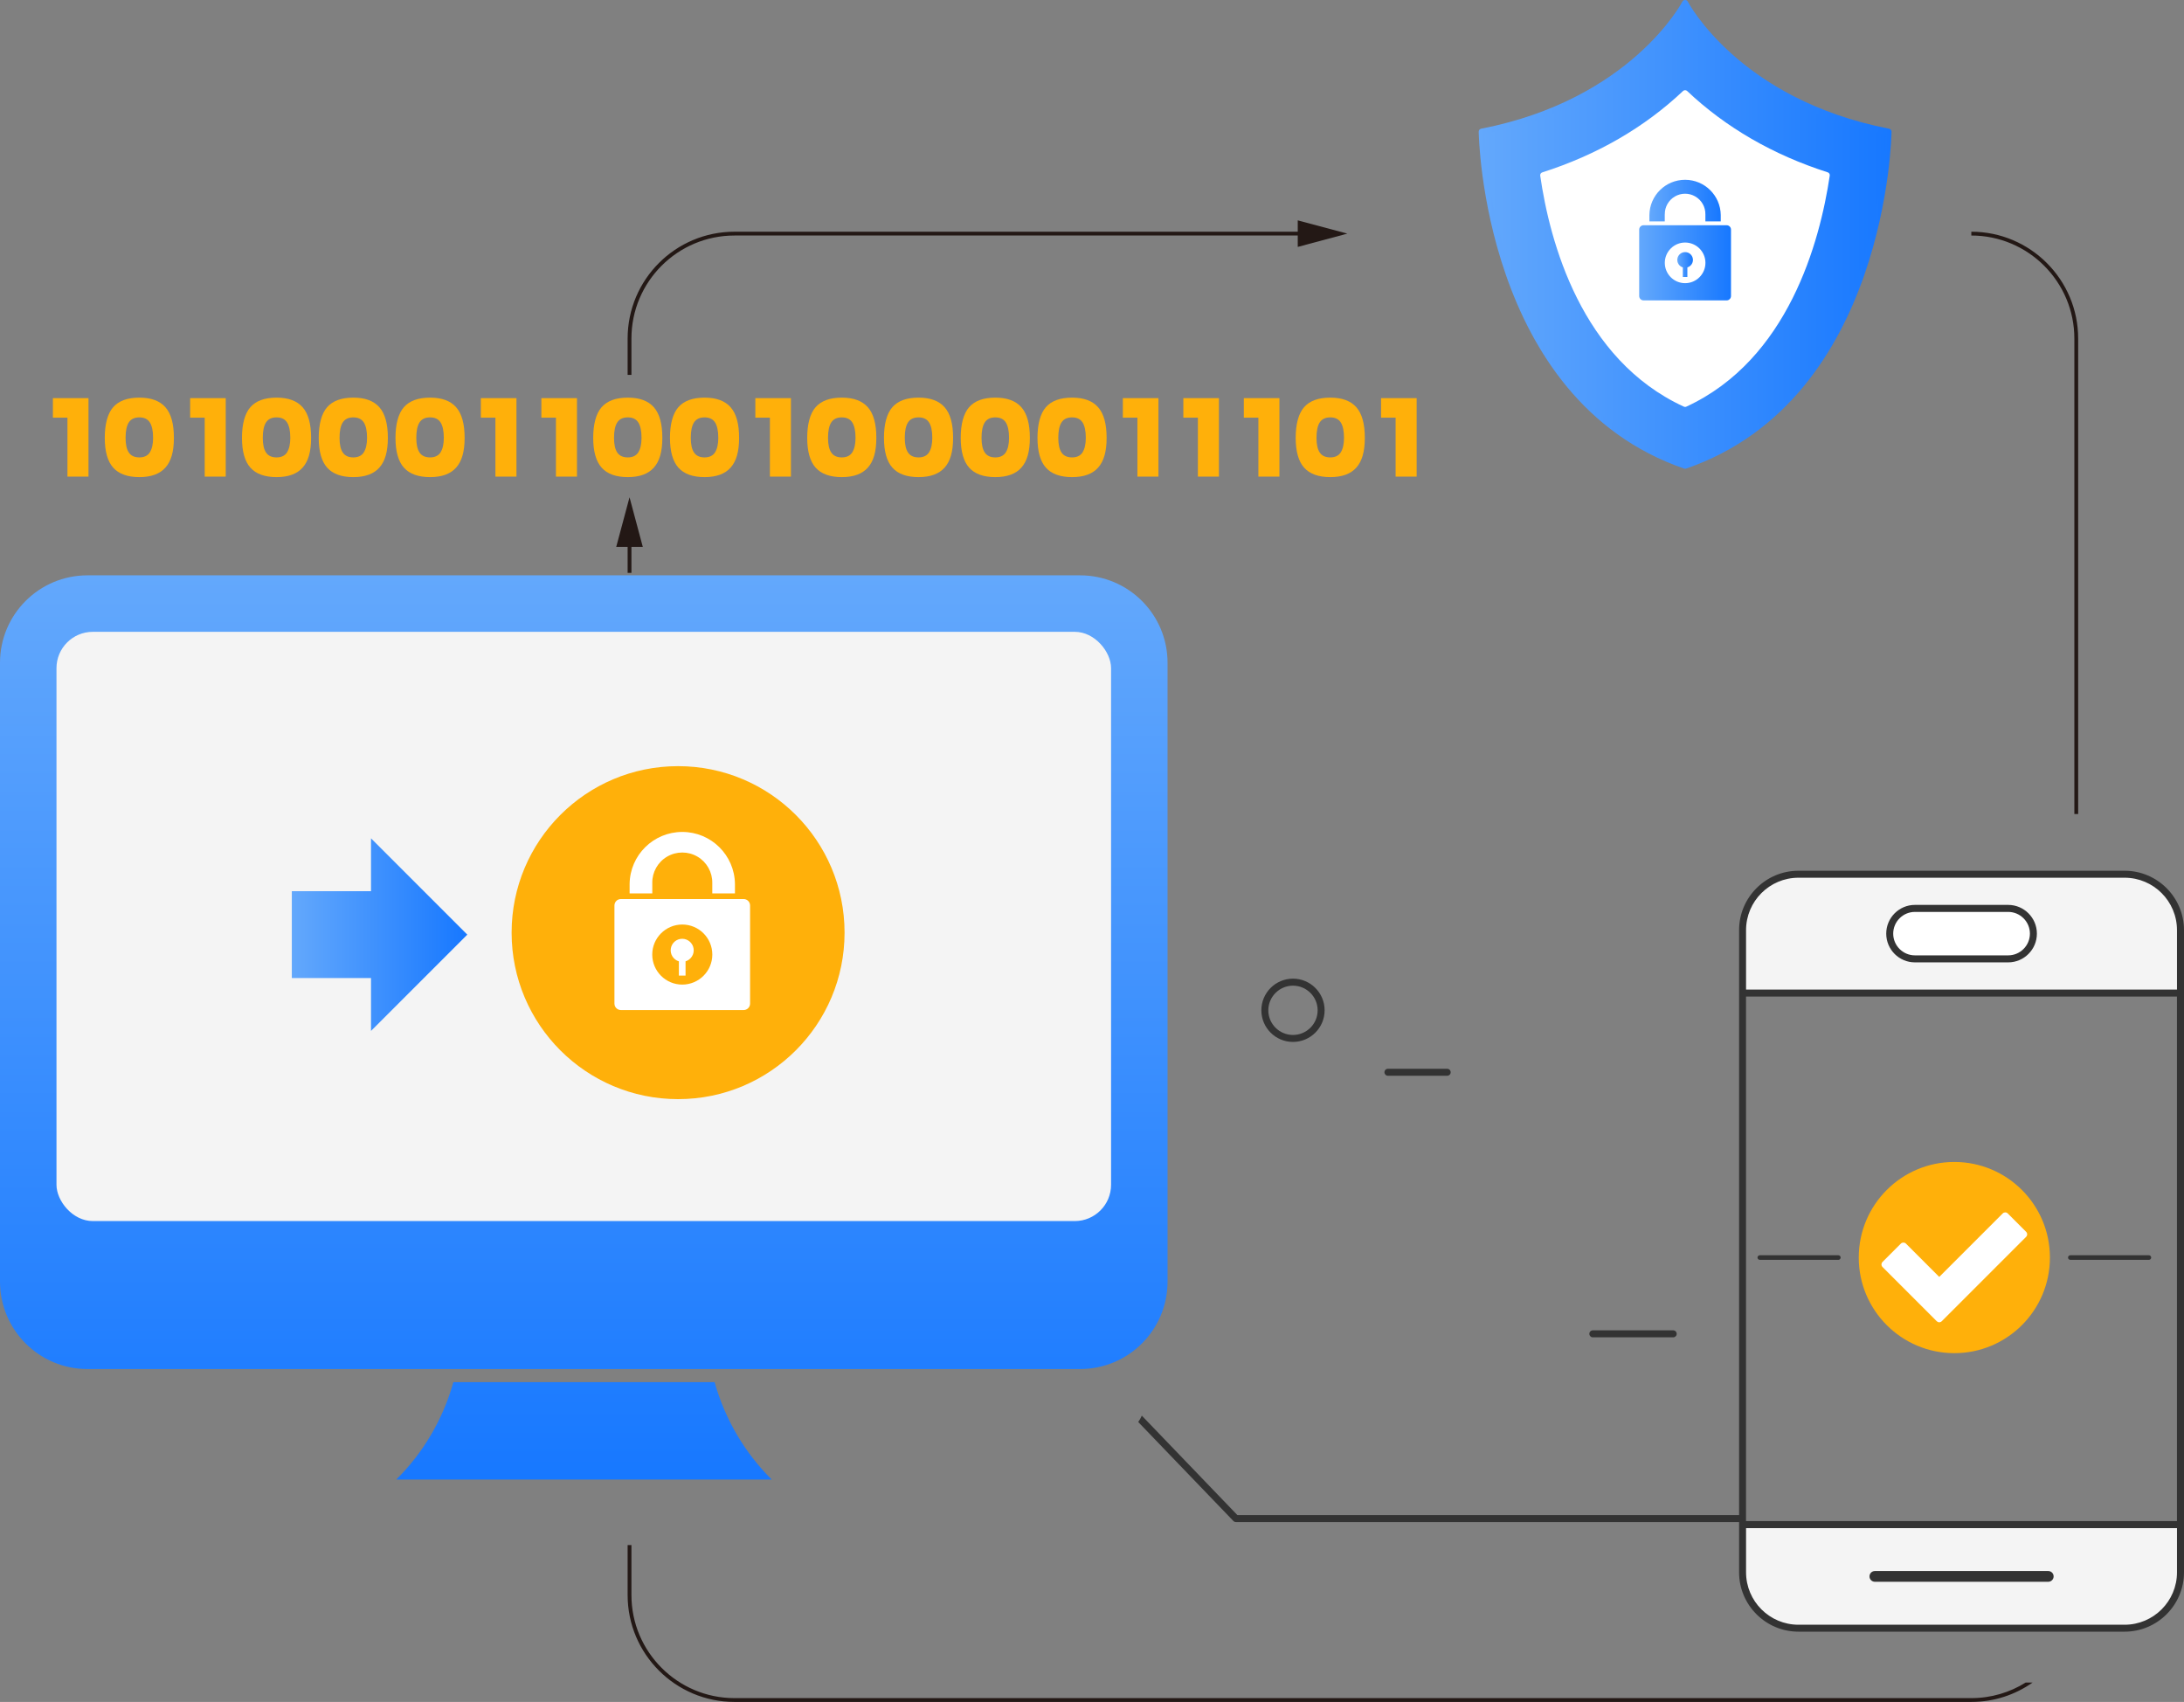 <?xml version="1.0" encoding="UTF-8"?>
<svg id="_图层_1" data-name="图层 1" xmlns="http://www.w3.org/2000/svg" xmlns:xlink="http://www.w3.org/1999/xlink" viewBox="0 0 573.05 446.5">
  <rect x="0" y="0" width="573.05" height="446.5" fill="#808080" stroke="none"/>
  <defs>
    <style>
      .cls-1 {
        fill: url(#_未命名的渐变_31-5);
      }

      .cls-2 {
        fill: url(#_未命名的渐变_31);
      }

      .cls-3 {
        fill: #f4f4f4;
      }

      .cls-4 {
        fill: #fff;
      }

      .cls-5 {
        fill: none;
        stroke: #231815;
        stroke-miterlimit: 10;
      }

      .cls-6 {
        fill: url(#_未命名的渐变_31-3);
      }

      .cls-7 {
        fill: url(#_未命名的渐变_31-2);
      }

      .cls-8 {
        fill: #ffb00a;
      }

      .cls-9 {
        fill: #333;
      }

      .cls-10 {
        fill: url(#_未命名的渐变_31-7);
      }

      .cls-11 {
        fill: url(#_未命名的渐变_31-4);
      }

      .cls-12 {
        fill: url(#_未命名的渐变_31-6);
      }

      .cls-13 {
        fill: #231815;
      }
    </style>
    <linearGradient id="_未命名的渐变_31" data-name="未命名的渐变 31" x1="388.76" y1="61.48" x2="495.54" y2="61.48" gradientUnits="userSpaceOnUse">
      <stop offset="0" stop-color="#63a8fc"/>
      <stop offset="1" stop-color="#1778ff"/>
    </linearGradient>
    <linearGradient id="_未命名的渐变_31-2" data-name="未命名的渐变 31" x1="387.98" y1="61.49" x2="496.31" y2="61.49" xlink:href="#_未命名的渐变_31"/>
    <linearGradient id="_未命名的渐变_31-3" data-name="未命名的渐变 31" x1="440.1" y1="69.41" x2="444.19" y2="69.41" xlink:href="#_未命名的渐变_31"/>
    <linearGradient id="_未命名的渐变_31-4" data-name="未命名的渐变 31" x1="430.1" y1="68.95" x2="454.2" y2="68.95" xlink:href="#_未命名的渐变_31"/>
    <linearGradient id="_未命名的渐变_31-5" data-name="未命名的渐变 31" x1="432.79" y1="52.63" x2="451.5" y2="52.63" xlink:href="#_未命名的渐变_31"/>
    <linearGradient id="_未命名的渐变_31-6" data-name="未命名的渐变 31" x1="153.18" y1="150.94" x2="153.18" y2="388.16" xlink:href="#_未命名的渐变_31"/>
    <linearGradient id="_未命名的渐变_31-7" data-name="未命名的渐变 31" x1="76.57" y1="245.2" x2="122.61" y2="245.2" xlink:href="#_未命名的渐变_31"/>
  </defs>
  <path class="cls-9" d="M339.26,273.35c-4.58,0-8.3-3.72-8.3-8.3s3.72-8.3,8.3-8.3,8.3,3.72,8.3,8.3-3.72,8.3-8.3,8.3Zm0-14.76c-3.56,0-6.47,2.9-6.47,6.47s2.9,6.46,6.47,6.46,6.47-2.9,6.47-6.46-2.9-6.47-6.47-6.47Z"/>
  <path class="cls-9" d="M417.94,350.85c-.51,0-.92-.41-.92-.92s.41-.92,.92-.92h21.08c.51,0,.92,.41,.92,.92s-.41,.92-.92,.92h-21.08Z"/>
  <path class="cls-9" d="M364.18,282.23c-.51,0-.92-.41-.92-.92s.41-.92,.92-.92h15.54c.51,0,.92,.41,.92,.92s-.41,.92-.92,.92h-15.54Z"/>
  <path class="cls-2" d="M442.15,.75s-13.19,25.96-53.39,33.79c0,0,.49,69.44,53.39,87.67,52.9-18.23,53.39-87.67,53.39-87.67C455.34,26.71,442.15,.75,442.15,.75Z"/>
  <path class="cls-7" d="M442.15,122.98c-.09,0-.17-.01-.25-.04-52.81-18.2-53.91-87.71-53.91-88.4,0-.38,.26-.7,.63-.77C427.93,26.11,441.32,.65,441.45,.39c.26-.52,1.12-.52,1.39,0,.13,.25,13.53,25.72,52.84,33.38,.37,.07,.63,.4,.63,.77,0,.7-1.1,70.2-53.91,88.4-.08,.03-.17,.04-.25,.04Zm-52.59-87.82c.24,7.02,3.77,69.17,52.59,86.22,48.84-17.05,52.36-79.19,52.59-86.22-34.69-6.97-49.39-27.67-52.59-32.87-3.2,5.2-17.9,25.9-52.59,32.87Z"/>
  <path class="cls-4" d="M442.14,105.97c-26.7-12.28-34.79-43.1-37.24-60.01,17.15-5.48,29.21-13.95,37.24-21.54,8.03,7.58,20.06,16.04,37.19,21.52-2.51,16.92-10.69,47.8-37.2,60.02Z"/>
  <path class="cls-4" d="M442.14,106.75c-.11,0-.22-.02-.33-.07-26.95-12.39-35.18-43.29-37.68-60.6-.05-.38,.17-.74,.53-.85,14.37-4.59,26.8-11.78,36.95-21.36,.3-.28,.77-.28,1.07,0,10.13,9.57,22.54,16.75,36.89,21.34,.36,.12,.59,.48,.53,.86-2.58,17.34-10.89,48.28-37.64,60.62-.1,.05-.21,.07-.32,.07Zm-36.37-60.25c2.56,17.04,10.68,46.58,36.37,58.61,25.5-11.98,33.7-41.56,36.33-58.63-14.06-4.59-26.27-11.65-36.32-20.99-10.07,9.35-22.3,16.41-36.38,21.01Z"/>
  <g>
    <path class="cls-6" d="M442.74,70.15v2.52h-1.19v-2.52c-.97-.29-1.58-1.26-1.43-2.26,.15-1,1.01-1.75,2.03-1.75s1.88,.74,2.03,1.75c.15,1-.46,1.97-1.43,2.26"/>
    <path class="cls-11" d="M442.15,74.29c-2.95,0-5.33-2.39-5.33-5.33s2.39-5.33,5.33-5.33,5.33,2.39,5.33,5.33c0,2.94-2.39,5.33-5.33,5.33h0Zm10.89-15.2h-21.79c-.64,0-1.15,.52-1.15,1.15v17.42c0,.64,.52,1.15,1.15,1.15h21.79c.64,0,1.15-.52,1.15-1.15v-17.42c0-.64-.52-1.15-1.15-1.15"/>
    <path class="cls-1" d="M436.82,56.23c-.03-1.92,.98-3.71,2.64-4.68,1.66-.97,3.71-.97,5.37,0,1.66,.97,2.67,2.76,2.64,4.68v1.86h4.03v-1.67c-.06-5.12-4.23-9.25-9.36-9.25s-9.3,4.12-9.36,9.25v1.66h4.03v-1.86h0Z"/>
  </g>
  <path class="cls-3" d="M457.23,412.5c0,8.1,6.57,14.67,14.67,14.67h85.58c8.09,0,14.66-6.57,14.66-14.67v-12.52h-114.9v12.52Z"/>
  <path class="cls-3" d="M572.13,244.02c0-8.1-6.57-14.67-14.66-14.67h-85.58c-8.1,0-14.67,6.57-14.67,14.67v16.51h114.9v-16.51Z"/>
  <path class="cls-4" d="M495.83,244.94c0-3.65,2.97-6.62,6.62-6.62h24.46c3.66,0,6.62,2.97,6.62,6.62h0c0,3.66-2.96,6.62-6.62,6.62h-24.46c-3.65,0-6.62-2.96-6.62-6.62h0Z"/>
  <path class="cls-9" d="M502.45,252.48c-4.16,0-7.53-3.38-7.53-7.54s3.38-7.54,7.53-7.54h24.46c4.16,0,7.54,3.38,7.54,7.54s-3.38,7.54-7.54,7.54h-24.46Zm0-13.24c-3.14,0-5.7,2.56-5.7,5.7s2.56,5.7,5.7,5.7h24.46c3.15,0,5.71-2.56,5.71-5.7s-2.56-5.7-5.71-5.7h-24.46Z"/>
  <path class="cls-9" d="M491.94,414.98h45.49c.78,0,1.41-.63,1.41-1.41s-.63-1.41-1.41-1.41h-45.49c-.78,0-1.41,.63-1.41,1.41s.63,1.41,1.41,1.41Z"/>
  <path class="cls-9" d="M491.94,414.49c-.51,0-.92-.41-.92-.92s.41-.92,.92-.92h45.49c.51,0,.92,.41,.92,.92s-.41,.92-.92,.92h-45.49Z"/>
  <g>
    <path class="cls-8" d="M537.87,329.92c0,13.85-11.23,25.08-25.08,25.08s-25.08-11.23-25.08-25.08,11.23-25.08,25.08-25.08,25.08,11.23,25.08,25.08Z"/>
    <g>
      <polygon class="cls-4" points="508.84 345.97 494.6 331.73 499.43 326.89 508.84 336.3 526.16 318.99 530.99 323.82 508.84 345.97"/>
      <path class="cls-4" d="M508.84,346.9h0c-.25,0-.48-.1-.66-.27l-14.24-14.24c-.36-.36-.36-.95,0-1.31l4.83-4.83c.35-.35,.96-.35,1.31,0l8.75,8.75,16.66-16.66c.36-.36,.95-.36,1.31,0l4.83,4.83c.36,.36,.36,.95,0,1.31l-22.15,22.15c-.17,.17-.41,.27-.66,.27Zm-12.93-15.17l12.93,12.93,20.84-20.84-3.52-3.52-16.66,16.66c-.36,.36-.95,.36-1.31,0l-8.75-8.75-3.52,3.52Z"/>
    </g>
    <path class="cls-9" d="M543.22,330.52c-.33,0-.6-.27-.6-.6s.27-.6,.6-.6h20.62c.33,0,.6,.27,.6,.6s-.27,.6-.6,.6h-20.62Z"/>
    <path class="cls-9" d="M461.74,330.52c-.33,0-.6-.27-.6-.6s.27-.6,.6-.6h20.62c.33,0,.6,.27,.6,.6s-.27,.6-.6,.6h-20.62Z"/>
  </g>
  <path class="cls-9" d="M557.47,228.44h-85.58c-8.59,0-15.58,6.99-15.58,15.58v153.46h-131.64l-25.08-26.09c-.25,.6-.56,1.15-.94,1.67l24.97,25.97c.17,.18,.41,.28,.66,.28h132.03v13.18c0,8.59,6.99,15.58,15.58,15.58h85.58c8.59,0,15.58-6.99,15.58-15.58V244.02c0-8.59-6.99-15.58-15.58-15.58Zm13.74,184.06c0,7.58-6.17,13.75-13.74,13.75h-85.58c-7.58,0-13.75-6.17-13.75-13.75v-11.6h113.07v11.6Zm0-13.44h-86.1s-26.98-.01-26.98-.01v-10.38h0v-127.22h113.07v137.61Zm0-139.45h-113.07v-15.59c0-7.58,6.17-13.75,13.75-13.75h85.58c7.58,0,13.74,6.17,13.74,13.75v15.59Z"/>
  <path class="cls-12" d="M283.41,359.17H22.94c-12.67,0-22.94-10.27-22.94-22.94V173.88c0-12.67,10.27-22.94,22.94-22.94H283.41c12.67,0,22.94,10.27,22.94,22.94v162.35c0,12.67-10.27,22.94-22.94,22.94Zm-95.91,3.44H118.96c-2.76,9.86-8,18.64-14.99,25.55h98.52c-6.98-6.92-12.22-15.69-14.99-25.55Z"/>
  <rect class="cls-3" x="14.82" y="165.76" width="276.71" height="154.59" rx="9.53" ry="9.53"/>
  <g>
    <path class="cls-5" d="M165.18,98.35v-9.53c0-15.2,12.33-27.53,27.53-27.53h150.18"/>
    <polygon class="cls-13" points="340.51 64.78 353.52 61.29 340.51 57.81 340.51 64.78"/>
  </g>
  <g>
    <line class="cls-5" x1="165.18" y1="150.29" x2="165.18" y2="141.1"/>
    <polygon class="cls-13" points="168.66 143.47 165.18 130.46 161.69 143.47 168.66 143.47"/>
  </g>
  <polygon class="cls-10" points="122.61 245.2 97.35 219.94 97.35 233.8 76.57 233.8 76.57 256.59 97.35 256.59 97.35 270.46 122.61 245.2"/>
  <circle class="cls-8" cx="177.92" cy="244.68" r="43.68"/>
  <g>
    <path class="cls-4" d="M179.88,252.21v3.73h-1.75v-3.73c-1.44-.43-2.34-1.85-2.12-3.34,.22-1.48,1.49-2.58,2.99-2.58s2.77,1.1,2.99,2.58c.22,1.48-.68,2.9-2.12,3.34"/>
    <path class="cls-4" d="M179.02,258.31c-4.35,0-7.88-3.53-7.88-7.88s3.53-7.88,7.88-7.88,7.88,3.53,7.88,7.88c0,4.35-3.53,7.87-7.88,7.88h0Zm16.09-22.45h-32.19c-.94,0-1.7,.76-1.7,1.7v25.73c0,.94,.76,1.7,1.7,1.7h32.19c.94,0,1.7-.76,1.7-1.7v-25.73c0-.94-.76-1.7-1.7-1.7"/>
    <path class="cls-4" d="M171.15,231.64c-.04-2.84,1.45-5.48,3.9-6.91,2.45-1.43,5.49-1.43,7.94,0,2.45,1.43,3.94,4.07,3.9,6.91v2.75h5.95v-2.47c-.09-7.57-6.25-13.66-13.82-13.66s-13.73,6.09-13.82,13.66v2.46h5.95v-2.74h0Z"/>
  </g>
  <g>
    <path class="cls-8" d="M23.22,125.04h-5.52v-15.47h-3.82v-5.12h9.34v20.59Z"/>
    <path class="cls-8" d="M29.7,122.69c-1.47-1.65-2.21-4.26-2.21-7.82s.73-6.36,2.2-8.04c1.46-1.67,3.75-2.51,6.87-2.51s5.38,.85,6.86,2.54,2.21,4.36,2.21,8.01-.74,6.13-2.22,7.8c-1.48,1.67-3.76,2.5-6.84,2.5s-5.38-.82-6.86-2.47Zm9.63-4.04c.56-.9,.84-2.16,.84-3.78,0-1.81-.29-3.16-.85-4.04-.57-.89-1.49-1.33-2.76-1.33s-2.19,.44-2.76,1.32c-.57,.88-.85,2.23-.85,4.06,0,1.71,.28,2.99,.85,3.84,.57,.85,1.49,1.28,2.76,1.28s2.21-.45,2.77-1.34Z"/>
    <path class="cls-8" d="M59.23,125.04h-5.52v-15.47h-3.82v-5.12h9.34v20.59Z"/>
    <path class="cls-8" d="M65.7,122.69c-1.47-1.65-2.21-4.26-2.21-7.82s.73-6.36,2.2-8.04c1.46-1.67,3.75-2.51,6.87-2.51s5.38,.85,6.86,2.54,2.21,4.36,2.21,8.01-.74,6.13-2.22,7.8c-1.48,1.67-3.76,2.5-6.84,2.5s-5.38-.82-6.86-2.47Zm9.63-4.04c.56-.9,.84-2.16,.84-3.78,0-1.81-.29-3.16-.85-4.04-.57-.89-1.49-1.33-2.76-1.33s-2.19,.44-2.76,1.32c-.57,.88-.85,2.23-.85,4.06,0,1.71,.28,2.99,.85,3.84,.57,.85,1.49,1.28,2.76,1.28s2.21-.45,2.77-1.34Z"/>
    <path class="cls-8" d="M85.84,122.69c-1.47-1.65-2.21-4.26-2.21-7.82s.73-6.36,2.2-8.04c1.46-1.67,3.75-2.51,6.87-2.51s5.38,.85,6.86,2.54,2.21,4.36,2.21,8.01-.74,6.13-2.22,7.8c-1.48,1.67-3.76,2.5-6.84,2.5s-5.38-.82-6.86-2.47Zm9.63-4.04c.56-.9,.84-2.16,.84-3.78,0-1.81-.29-3.16-.85-4.04-.57-.89-1.49-1.33-2.76-1.33s-2.19,.44-2.76,1.32c-.57,.88-.85,2.23-.85,4.06,0,1.71,.28,2.99,.85,3.84,.57,.85,1.49,1.28,2.76,1.28s2.21-.45,2.77-1.34Z"/>
    <path class="cls-8" d="M105.98,122.69c-1.47-1.65-2.21-4.26-2.21-7.82s.73-6.36,2.2-8.04c1.46-1.67,3.75-2.51,6.87-2.51s5.38,.85,6.86,2.54,2.21,4.36,2.21,8.01-.74,6.13-2.22,7.8c-1.48,1.67-3.76,2.5-6.84,2.5s-5.38-.82-6.86-2.47Zm9.63-4.04c.56-.9,.84-2.16,.84-3.78,0-1.81-.29-3.16-.85-4.04-.57-.89-1.49-1.33-2.76-1.33s-2.19,.44-2.76,1.32c-.57,.88-.85,2.23-.85,4.06,0,1.71,.28,2.99,.85,3.84,.57,.85,1.49,1.28,2.76,1.28s2.21-.45,2.77-1.34Z"/>
    <path class="cls-8" d="M135.51,125.04h-5.52v-15.47h-3.82v-5.12h9.34v20.59Z"/>
    <path class="cls-8" d="M151.39,125.04h-5.52v-15.47h-3.82v-5.12h9.34v20.59Z"/>
    <path class="cls-8" d="M157.86,122.69c-1.47-1.65-2.21-4.26-2.21-7.82s.73-6.36,2.2-8.04c1.46-1.67,3.75-2.51,6.87-2.51s5.38,.85,6.86,2.54,2.21,4.36,2.21,8.01-.74,6.13-2.22,7.8c-1.48,1.67-3.76,2.5-6.84,2.5s-5.38-.82-6.86-2.47Zm9.63-4.04c.56-.9,.84-2.16,.84-3.78,0-1.81-.29-3.16-.85-4.04-.57-.89-1.49-1.33-2.76-1.33s-2.19,.44-2.76,1.32c-.57,.88-.85,2.23-.85,4.06,0,1.71,.28,2.99,.85,3.84,.57,.85,1.49,1.28,2.76,1.28s2.21-.45,2.77-1.34Z"/>
    <path class="cls-8" d="M178,122.69c-1.47-1.65-2.21-4.26-2.21-7.82s.73-6.36,2.2-8.04c1.46-1.67,3.75-2.51,6.87-2.51s5.38,.85,6.86,2.54,2.21,4.36,2.21,8.01-.74,6.13-2.22,7.8c-1.48,1.67-3.76,2.5-6.84,2.5s-5.38-.82-6.86-2.47Zm9.63-4.04c.56-.9,.84-2.16,.84-3.78,0-1.81-.29-3.16-.85-4.04-.57-.89-1.49-1.33-2.76-1.33s-2.19,.44-2.76,1.32c-.57,.88-.85,2.23-.85,4.06,0,1.71,.28,2.99,.85,3.84,.57,.85,1.49,1.28,2.76,1.28s2.21-.45,2.77-1.34Z"/>
    <path class="cls-8" d="M207.53,125.04h-5.52v-15.47h-3.82v-5.12h9.34v20.59Z"/>
    <path class="cls-8" d="M214.01,122.69c-1.47-1.65-2.21-4.26-2.21-7.82s.73-6.36,2.2-8.04c1.46-1.67,3.75-2.51,6.87-2.51s5.38,.85,6.86,2.54,2.21,4.36,2.21,8.01-.74,6.13-2.22,7.8c-1.48,1.67-3.76,2.5-6.84,2.5s-5.38-.82-6.86-2.47Zm9.63-4.04c.56-.9,.84-2.16,.84-3.78,0-1.81-.29-3.16-.85-4.04-.57-.89-1.49-1.33-2.76-1.33s-2.19,.44-2.76,1.32c-.57,.88-.85,2.23-.85,4.06,0,1.71,.28,2.99,.85,3.84,.57,.85,1.49,1.28,2.76,1.28s2.21-.45,2.77-1.34Z"/>
    <path class="cls-8" d="M234.15,122.69c-1.47-1.65-2.21-4.26-2.21-7.82s.73-6.36,2.2-8.04c1.46-1.67,3.75-2.51,6.87-2.51s5.38,.85,6.86,2.54,2.21,4.36,2.21,8.01-.74,6.13-2.22,7.8c-1.48,1.67-3.76,2.5-6.84,2.5s-5.38-.82-6.86-2.47Zm9.63-4.04c.56-.9,.84-2.16,.84-3.78,0-1.81-.29-3.16-.85-4.04-.57-.89-1.49-1.33-2.76-1.33s-2.19,.44-2.76,1.32c-.57,.88-.85,2.23-.85,4.06,0,1.71,.28,2.99,.85,3.84,.57,.85,1.49,1.28,2.76,1.28s2.21-.45,2.77-1.34Z"/>
    <path class="cls-8" d="M254.29,122.69c-1.47-1.65-2.21-4.26-2.21-7.82s.73-6.36,2.2-8.04c1.46-1.67,3.75-2.51,6.87-2.51s5.38,.85,6.86,2.54,2.21,4.36,2.21,8.01-.74,6.13-2.22,7.8c-1.48,1.67-3.76,2.5-6.84,2.5s-5.38-.82-6.86-2.47Zm9.63-4.04c.56-.9,.84-2.16,.84-3.78,0-1.81-.29-3.16-.85-4.04-.57-.89-1.49-1.33-2.76-1.33s-2.19,.44-2.76,1.32c-.57,.88-.85,2.23-.85,4.06,0,1.71,.28,2.99,.85,3.84,.57,.85,1.49,1.28,2.76,1.28s2.21-.45,2.77-1.34Z"/>
    <path class="cls-8" d="M274.43,122.69c-1.47-1.65-2.21-4.26-2.21-7.82s.73-6.36,2.2-8.04c1.46-1.67,3.75-2.51,6.87-2.51s5.38,.85,6.86,2.54,2.21,4.36,2.21,8.01-.74,6.13-2.22,7.8c-1.48,1.67-3.76,2.5-6.84,2.5s-5.38-.82-6.86-2.47Zm9.63-4.04c.56-.9,.84-2.16,.84-3.78,0-1.81-.29-3.16-.85-4.04-.57-.89-1.49-1.33-2.76-1.33s-2.19,.44-2.76,1.32c-.57,.88-.85,2.23-.85,4.06,0,1.71,.28,2.99,.85,3.84,.57,.85,1.49,1.28,2.76,1.28s2.21-.45,2.77-1.34Z"/>
    <path class="cls-8" d="M303.96,125.04h-5.52v-15.47h-3.82v-5.12h9.34v20.59Z"/>
    <path class="cls-8" d="M319.83,125.04h-5.52v-15.47h-3.82v-5.12h9.34v20.59Z"/>
    <path class="cls-8" d="M335.7,125.04h-5.52v-15.47h-3.82v-5.12h9.34v20.59Z"/>
    <path class="cls-8" d="M342.18,122.69c-1.47-1.65-2.21-4.26-2.21-7.82s.73-6.36,2.2-8.04c1.46-1.67,3.75-2.51,6.87-2.51s5.38,.85,6.86,2.54,2.21,4.36,2.21,8.01-.74,6.13-2.22,7.8c-1.48,1.67-3.76,2.5-6.84,2.5s-5.38-.82-6.86-2.47Zm9.63-4.04c.56-.9,.84-2.16,.84-3.78,0-1.81-.29-3.16-.85-4.04-.57-.89-1.49-1.33-2.76-1.33s-2.19,.44-2.76,1.32c-.57,.88-.85,2.23-.85,4.06,0,1.71,.28,2.99,.85,3.84,.57,.85,1.49,1.28,2.76,1.28s2.21-.45,2.77-1.34Z"/>
    <path class="cls-8" d="M371.71,125.04h-5.52v-15.47h-3.82v-5.12h9.34v20.59Z"/>
  </g>
  <g>
    <path class="cls-13" d="M544.28,88.82v124.73h1V88.82c0-15.46-12.57-28.03-28.03-28.03v1c14.9,0,27.03,12.12,27.03,27.03Z"/>
    <path class="cls-13" d="M531.5,441.42c-4.14,2.58-9.02,4.08-14.25,4.08H192.71c-14.9,0-27.03-12.12-27.03-27.03v-13.11h-1v13.11c0,15.46,12.57,28.03,28.03,28.03h324.55c5.97,0,11.51-1.88,16.06-5.08h-1.81Z"/>
  </g>
</svg>